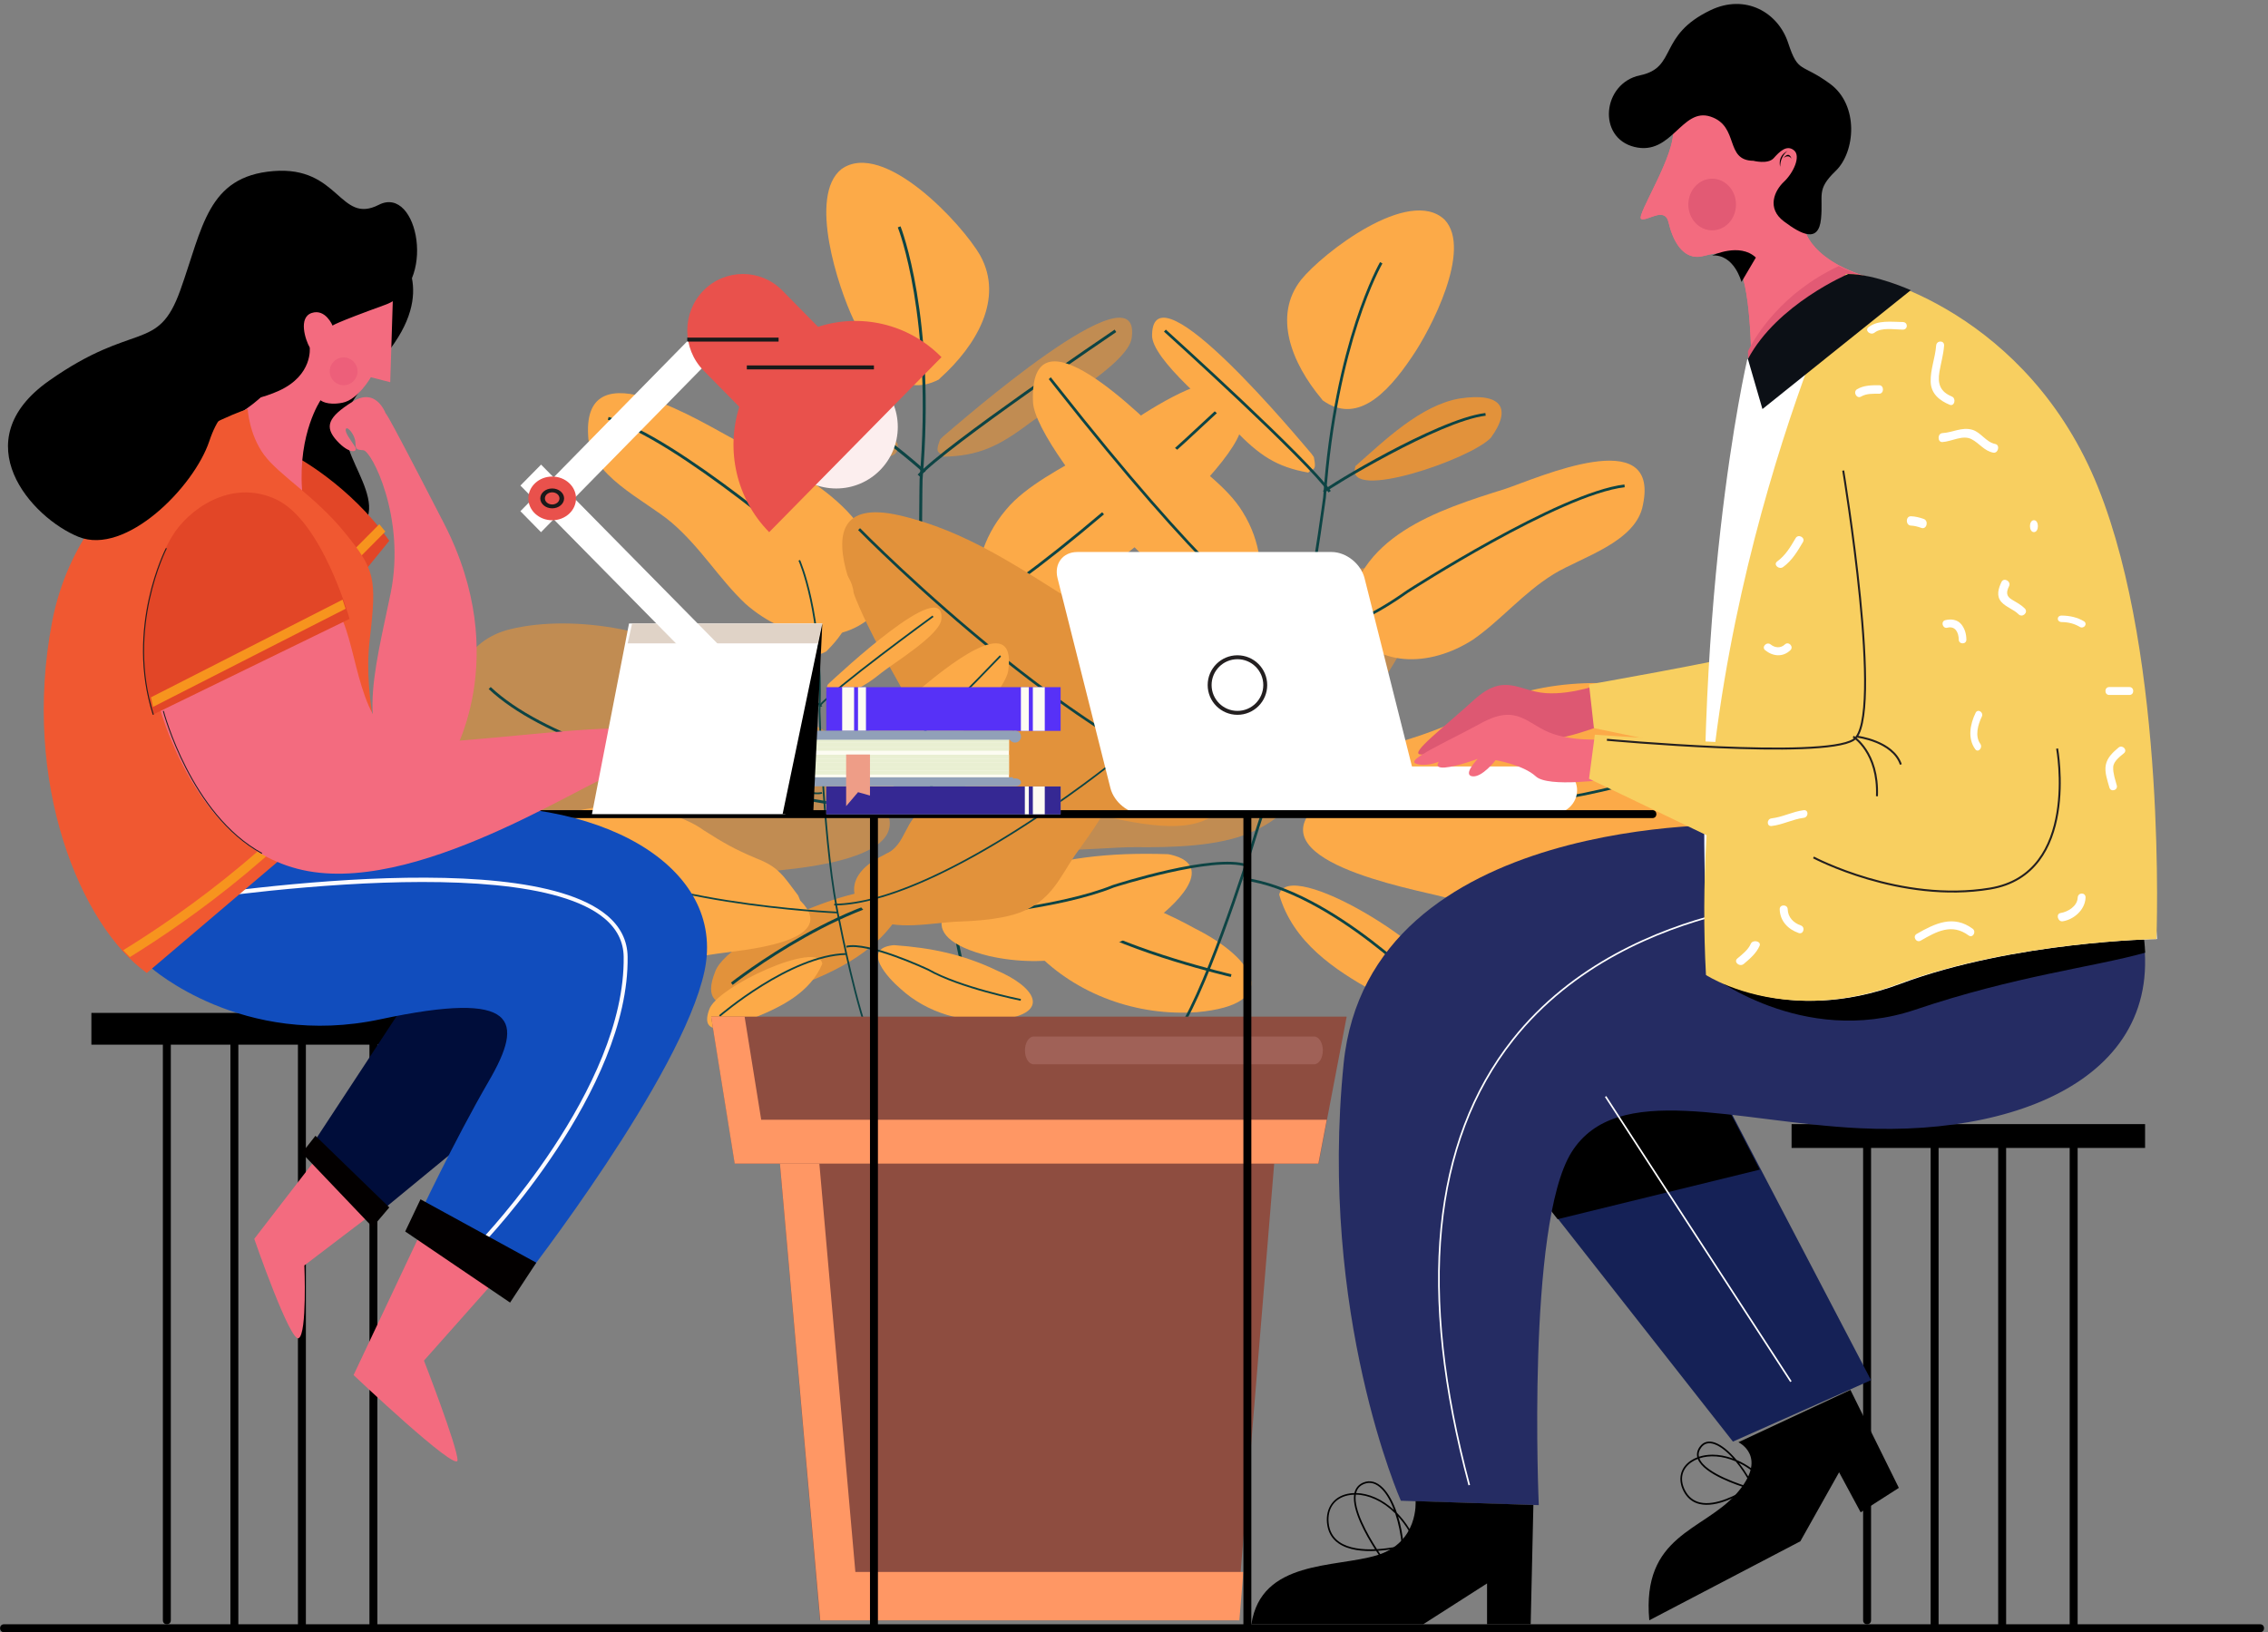 <svg width="571" height="411" xmlns="http://www.w3.org/2000/svg" xmlns:xlink="http://www.w3.org/1999/xlink" overflow="hidden"><rect width="100%" height="100%" fill="#808080" stroke="none"/><defs><clipPath id="clip0"><rect x="246" y="166" width="571" height="411"/></clipPath></defs><g clip-path="url(#clip0)" transform="translate(-246 -166)"><path d="M13.016 30.465 14.197 31.083C22.762 34.27 22.792 46.203 31.365 49.38 37.567 51.614 44.407 52.366 50.898 55.199 67.127 62.135 82.16 69.635 100.29 70.93 131.823 73.142 100.199 35.719 93.241 26.606 86.601 17.515 82.918 9.062 71.704 4.337 63.744 0.871 51.822 0.612 42.883 0.702 32.746 0.772 15.837-2.295 7.359 4.074-2.943 11.602-3.504 23.24 13.016 30.465" fill="#C18C52" fill-rule="evenodd" transform="matrix(1 0 0 -1 489 380)"/><path d="M2.988 0.032C46.331 1.009 118.284 54.885 119.036 55.449L118.592 56.022C117.836 55.452 42.762-0.748 0.058 0.783L0.036 0.056C0.997 0.016 1.985 0.016 2.988 0.032" fill="#0D4444" fill-rule="evenodd" transform="matrix(1 0 0 -1 481 370)"/><path d="M14.422 63.581C30.91 67.576 54.784 63.053 67.263 53.193 75.32 47.59 79.699 44.798 88.445 40.658 97.905 36.525 99.423 32.943 105.39 24.389L106.147 22.242C123.142 3.804 79.207 2.797 70.579 1.884 51.161-0.003 27.474-4.158 11.233 12.844-0.581 25.601-7.802 58.022 14.422 63.581" fill="#C18C52" fill-rule="evenodd" transform="matrix(1 0 0 -1 360 388)"/><path d="M9.314 28.711C14.271 34.723 23.631 39.355 30.085 43.177 39.384 50.025 73.732 75.858 68.497 49.219 65.895 35.903 8.071-13.31 0.42 3.463L0.037 4.193C2.007 13.817 2.936 21.209 9.314 28.711" fill="#FCAA48" fill-rule="evenodd" transform="matrix(1 0 0 -1 490 323)"/><path d="M73.938 8.026C75.607 30.476 54.227 40.846 37.281 49.143 29.159 53.294-1.177 72.853 0.067 50.464 0.297 40.352 14.284 34.161 20.975 28.529 28.412 22.192 32.962 14.338 39.673 7.989 50.081-1.182 64.719-3.746 73.945 7.31" fill="#FCAA48" fill-rule="evenodd" transform="matrix(1 0 0 -1 394 326)"/><path d="M0.681 4.35 1.402 5.081C4.97 8.064 51.43 48.934 48.938 30.047 48.359 23.515 28.209 12.2 23.192 8.458 15.298 2.501 10.256 0.209 1.519 0.012 0.748 1.446-0.865 0.329 0.681 4.35" fill="#C18C52" fill-rule="evenodd" transform="matrix(1 0 0 -1 482 281)"/><path d="M11.886 25.744C22.099 22.273 30.287 11.319 37 3.309L37 2.931C38.111-6.689 6.447 10.027 1.958 16.605-2.583 25.413 0.955 29.207 11.886 25.744" fill="#C18C52" fill-rule="evenodd" transform="matrix(1 0 0 -1 435 281)"/><path d="M3.853 54.432C14.451 61.963 34.31 40.558 38.796 32.649 44.769 21.851 37.865 10.039 28.713 1.812L28.36 1.446C18.775-3.51 12.123 5.078 6.851 16.613 3.083 24.546-4.612 47.687 3.853 54.432" fill="#FCAA48" fill-rule="evenodd" transform="matrix(1 0 0 -1 454 263)"/><path d="M6.257 34.023 6.977 34.035C22.096 32.199 35.095 28.865 48.905 21.204 64.141 13.563 70.854 2.107 49.369 0.166 34.319-0.896 19.122 4.552 8.831 15.214 3.697 20.169-6.632 32.99 6.257 34.023" fill="#FCAA48" fill-rule="evenodd" transform="matrix(1 0 0 -1 498 421)"/><path d="M1.054 8.35C4.44 18.14 48.071 36.334 49.026 25.91 43.512 13.828 31.364 8.312 20.621 4.323 13.477 1.169-4.429-5.222 1.054 8.35" fill="#E2923B" fill-rule="evenodd" transform="matrix(1 0 0 -1 425 419)"/><path d="M0.248 0.015C9.555 2.989 29.871 15.187 73.843 56.429 75.078 57.579 75.897 58.338 76.034 58.451L75.598 59.015C75.43 58.888 74.787 58.288 73.355 56.935 29.477 15.794 9.263 3.648 0.034 0.7Z" fill="#0D4444" fill-rule="evenodd" transform="matrix(1 0 0 -1 479 326)"/><path d="M77.549 0.02C78.458 0.031 78.954 0.178 79.031 0.21L78.79 0.892C78.707 0.873 70.769-1.501 54.065 14.403 53.684 14.73 17.344 46.35 0.226 51.016L0.031 50.31C16.987 45.693 53.205 14.184 53.575 13.86 66.73 1.342 74.515-0.071 77.549 0.02" fill="#0D4444" fill-rule="evenodd" transform="matrix(1 0 0 -1 399 322)"/><path d="M0.576 0.012C7.229 7.401 49.611 36.111 50.034 36.402L49.627 37.013C47.883 35.836 6.753 7.96 0.034 0.508Z" fill="#0D4444" fill-rule="evenodd" transform="matrix(1 0 0 -1 477 286)"/><path d="M39.363 0.013 40.032 0.285C39.758 1.036 32.19 7.276 24.538 12.866 17.037 18.354 6.731 25.267 0.224 27.013L0.032 26.334C12.055 23.075 38.738 1.048 39.363 0.013" fill="#0D4444" fill-rule="evenodd" transform="matrix(1 0 0 -1 439 285)"/><path d="M21.345 0.012 22.035 0.268C15.841 16.904 10.57 53.115 10.505 53.476 5.084 83.733 6.247 141.741 6.269 142.323 9.708 183.231 0.812 205.792 0.721 206.012L0.035 205.751C0.126 205.524 8.957 183.103 5.525 142.354 5.506 141.752 4.346 83.684 9.785 53.364 9.837 53.019 15.12 16.73 21.345 0.012" fill="#0D4444" fill-rule="evenodd" transform="matrix(1 0 0 -1 472 429)"/><path d="M112.98 0.024 113.032 0.741C112.186 0.806 26.711 8.374 0.545 33.025L0.032 32.524C26.385 7.683 112.12 0.102 112.98 0.024" fill="#0D4444" fill-rule="evenodd" transform="matrix(1 0 0 -1 369 372)"/><path d="M71.875 0.031 72.042 0.708C71.784 0.763 46.967 6.588 34.028 14.291 32.995 14.796 9.376 26.499 0.042 24.877L0.172 24.188C9.276 25.762 33.43 13.797 33.677 13.671 46.689 5.922 71.625 0.084 71.875 0.031" fill="#0D4444" fill-rule="evenodd" transform="matrix(1 0 0 -1 484 412)"/><path d="M0.458 0.032C0.76 0.278 30.823 23.828 54.021 23.294L54.027 24.022C30.598 24.595 0.329 0.858 0.027 0.617Z" fill="#0D4444" fill-rule="evenodd" transform="matrix(1 0 0 -1 430 414)"/><path d="M90.782 27.596 89.746 28.344C82.121 32.578 83.834 43.802 76.203 48.03 70.673 51.026 64.332 52.721 58.611 56.322 44.308 65.191 31.219 74.414 14.298 78.281-15.131 84.913 9.284 45.153 14.515 35.594 19.471 26.07 21.732 17.595 31.619 11.529 38.632 7.113 49.835 5.136 58.287 3.944 67.856 2.54 83.362-2.8 92.291 1.957 103.104 7.542 105.312 18.393 90.782 27.596" fill="#E2923B" fill-rule="evenodd" transform="matrix(1 0 0 -1 458 374)"/><path d="M100.221 0.424C59.966 7.531 0.643 67.924 0.043 68.544L0.527 69.02C1.148 68.389 63.036 5.38 103.043 0.701L102.968 0.02C102.059 0.121 101.141 0.268 100.221 0.424" fill="#0D4444" fill-rule="evenodd" transform="matrix(1 0 0 -1 462 368)"/><path d="M97.15 55.928C82.212 62.064 59.083 61.276 45.914 53.847 37.534 49.751 33.003 47.762 24.171 45.135 14.675 42.638 12.724 39.492 5.889 32.323L4.853 30.417C-13.796 15.588 27.422 8.28 35.4 6.171 53.409 1.582 75.1-5.762 92.834 7.859 105.799 18.121 117.264 47.48 97.15 55.928" fill="#FCAA48" fill-rule="evenodd" transform="matrix(1 0 0 -1 574 398)"/><path d="M52.826 27.163C49.016 33.447 40.872 39.099 35.355 43.589 27.575 51.276-1.038 80.203 0.075 54.741 0.626 42.002 47.991-11.995 57.587 2.453L58.044 3.077C57.568 12.283 57.746 19.269 52.826 27.163" fill="#FCAA48" fill-rule="evenodd" transform="matrix(1 0 0 -1 506 322)"/><path d="M0.17 9.877C1.839 31.005 23.109 37.617 39.997 42.921 48.105 45.641 78.992 59.539 74.629 38.892 72.968 29.507 59.131 25.731 52.126 21.439 44.334 16.602 38.993 9.941 31.877 4.973 20.918-2.083 7.007-2.387 0.049 9.208" fill="#FCAA48" fill-rule="evenodd" transform="matrix(1 0 0 -1 585 332)"/><path d="M40.775 3.932 40.219 4.719C37.356 8.009 0.45 52.74 0.052 34.771-0.349 28.603 16.581 15.179 20.664 10.978 27.062 4.297 31.39 1.439 39.394 0.012 40.297 1.238 41.62-0.04 40.775 3.932" fill="#FCAA48" fill-rule="evenodd" transform="matrix(1 0 0 -1 536 285)"/><path d="M26.465 20.666C16.593 18.948 7.512 10.041 0.239 3.643L0.176 3.295C-2.174-5.416 29.316 5.387 34.351 10.796 39.751 18.252 37.015 22.272 26.465 20.666" fill="#E2923B" fill-rule="evenodd" transform="matrix(1 0 0 -1 587 287)"/><path d="M39.712 47.682C30.77 56.171 8.96 39.247 3.588 32.582-3.61 23.46 1.233 11.534 8.697 2.605L8.981 2.214C17.321-3.747 24.82 3.24 31.466 13.139 36.162 19.937 46.73 40.215 39.712 47.682" fill="#FCAA48" fill-rule="evenodd" transform="matrix(1 0 0 -1 570 269)"/><path d="M57.76 26.813 57.083 26.939C42.482 27.417 29.691 26.185 15.485 20.998-0.069 16.055-8.087 6.264 12.008 1.301 26.125-1.899 41.314 1.005 52.611 9.517 58.193 13.43 69.833 23.963 57.76 26.813" fill="#FCAA48" fill-rule="evenodd" transform="matrix(1 0 0 -1 483 408)"/><path d="M42.618 7.303C40.803 16.927 2.398 40.359 0.051 30.776 3.54 18.703 14.165 11.764 23.684 6.454 29.955 2.456 45.867-6.166 42.618 7.303" fill="#FCAA48" fill-rule="evenodd" transform="matrix(1 0 0 -1 568 422)"/><path d="M63.732 0.015C55.302 4.205 37.71 18.73 1.823 64.292 0.833 65.572 0.161 66.415 0.046 66.541L0.546 67.015C0.677 66.869 1.201 66.203 2.38 64.712 38.175 19.251 55.664 4.777 64.046 0.634Z" fill="#0D4444" fill-rule="evenodd" transform="matrix(1 0 0 -1 510 328)"/><path d="M1.379 0.172C0.542 0.324 0.117 0.538 0.048 0.567L0.364 1.182C0.443 1.14 7.425-2.23 25.102 10.322 25.486 10.578 63.517 35.096 79.973 37.018L80.048 36.329C63.749 34.434 25.864 9.986 25.478 9.754 11.547-0.136 4.172-0.337 1.379 0.172" fill="#0D4444" fill-rule="evenodd" transform="matrix(1 0 0 -1 575 325)"/><path d="M41.471 0.012C36.254 7.764 0.411 40.189 0.047 40.508L0.517 41.012C1.997 39.679 36.79 8.208 42.047 0.395Z" fill="#0D4444" fill-rule="evenodd" transform="matrix(1 0 0 -1 539 290)"/><path d="M0.624 0.015 0.048 0.355C0.404 1.023 8.355 5.853 16.291 10.076 24.065 14.197 34.663 19.273 40.962 20.015L41.048 19.339C29.393 17.962 1.361 0.901 0.624 0.015" fill="#0D4444" fill-rule="evenodd" transform="matrix(1 0 0 -1 579 290)"/><path d="M0.644 0.013 0.043 0.337C8.161 15.128 18.255 48.472 18.365 48.804 27.751 76.523 35.058 131.293 35.13 131.844 37.868 170.84 49.335 190.823 49.448 191.013L50.043 190.672C49.923 190.463 38.539 170.617 35.814 131.767 35.735 131.199 28.418 76.361 19.023 48.588 18.926 48.276 8.802 14.856 0.644 0.013" fill="#0D4444" fill-rule="evenodd" transform="matrix(1 0 0 -1 544 423)"/><path d="M0.047 0.615 0.086 1.295C0.897 1.252 81.639-3.716 109.651 16.027L110.047 15.465C81.839-4.417 0.856 0.57 0.047 0.615" fill="#0D4444" fill-rule="evenodd" transform="matrix(1 0 0 -1 564 371)"/><path d="M0.084 0.031 0.036 0.704C0.274 0.718 24.721 2.7 38.169 8.179 39.225 8.521 63.402 16.27 72.036 13.39L71.809 12.756C63.394 15.564 38.663 7.621 38.414 7.548 24.895 2.033 0.329 0.04 0.084 0.031" fill="#0D4444" fill-rule="evenodd" transform="matrix(1 0 0 -1 488 397)"/><path d="M47.562 0.032C47.304 0.295 22.124 26.455 0.05 29.352L0.141 30.032C22.442 27.126 47.8 0.777 48.05 0.503Z" fill="#0D4444" fill-rule="evenodd" transform="matrix(1 0 0 -1 559 417)"/><path d="M7.413 17.671 8.094 18.066C13.139 20.171 12.835 27.201 17.874 29.306 21.526 30.784 25.605 31.421 29.408 33.259 38.948 37.796 47.74 42.617 58.564 43.885 77.403 46.048 59.491 23.153 55.584 17.601 51.855 12.06 49.883 6.993 43.286 3.895 38.614 1.643 31.486 1.153 26.125 0.963 20.061 0.731 10.015-1.537 4.75 1.973-1.623 6.134-2.282 12.964 7.413 17.671" fill="#E2923B" fill-rule="evenodd" transform="matrix(1 0 0 -1 461 399)"/><path d="M1.808 0.097C27.846 1.849 69.601 35.352 70.031 35.707L69.75 36.027C69.312 35.673 25.749 0.721 0.031 0.455L0.04 0.027C0.626 0.037 1.218 0.065 1.808 0.097" fill="#0D4444" fill-rule="evenodd" transform="matrix(1 0 0 -1 456 394)"/><path d="M8.124 37.736C17.94 40.621 32.433 38.555 40.214 32.933 45.211 29.764 47.93 28.19 53.31 25.929 59.115 23.689 60.136 21.555 63.947 16.541L64.477 15.257C75.217 4.558 48.806 2.716 43.639 1.904 32.001 0.214 17.871-2.98 7.621 6.877 0.159 14.281-5.086 33.72 8.124 37.736" fill="#FCAA48" fill-rule="evenodd" transform="matrix(1 0 0 -1 383 408)"/><path d="M4.795 17.231C7.527 20.952 12.869 23.984 16.54 26.447 21.799 30.795 41.18 47.166 38.835 31.129 37.673 23.114 5.194-7.874 0.276 1.919L0.031 2.34C0.921 8.135 1.262 12.574 4.795 17.231" fill="#FCAA48" fill-rule="evenodd" transform="matrix(1 0 0 -1 461 366)"/><path d="M45 5.227C45.364 18.652 32.427 24.249 22.161 28.728 17.245 30.99-1.258 41.82 0.098 28.502 0.513 22.474 8.97 19.172 13.086 15.996 17.66 12.419 20.566 7.865 24.718 4.261 31.14-0.913 39.874-2.036 45.028 4.802" fill="#FCAA48" fill-rule="evenodd" transform="matrix(1 0 0 -1 402 369)"/><path d="M0.355 2.571 0.774 3.025C2.865 4.896 29.98 30.441 29.005 19.154 28.84 15.258 16.885 7.992 13.946 5.632 9.31 1.88 6.3 0.38 0.982 0.022 0.479 0.855-0.469 0.134 0.355 2.571" fill="#FCAA48" fill-rule="evenodd" transform="matrix(1 0 0 -1 454 341)"/><path d="M6.831 14.464C12.837 12.712 17.891 6.547 21.978 2.047L21.995 1.826C22.892-3.771 4.094 5.123 1.306 8.839-1.546 13.862 0.398 16.178 6.831 14.464" fill="#E2923B" fill-rule="evenodd" transform="matrix(1 0 0 -1 426 341)"/><path d="M2.03 31.929C8.137 36.714 20.564 24.52 23.447 19.922 27.311 13.664 23.509 6.427 18.282 1.267L18.086 1.029C12.5-2.183 8.3 2.743 4.843 9.469 2.377 14.096-2.833 27.673 2.03 31.929" fill="#FCAA48" fill-rule="evenodd" transform="matrix(1 0 0 -1 436 331)"/><path d="M3.698 19.005 4.136 19.035C13.392 18.366 21.398 16.77 30.03 12.631 39.534 8.559 43.939 1.988 30.904 0.251 21.765-0.794 12.353 1.994 5.796 7.989 2.522 10.775-4.131 18.044 3.698 19.005" fill="#FCAA48" fill-rule="evenodd" transform="matrix(1 0 0 -1 467 423)"/><path d="M0.534 4.77C2.311 10.577 28.173 22.41 29.026 16.357 26.022 9.157 18.832 5.605 12.452 2.977 8.23 0.937-2.411-3.287 0.534 4.77" fill="#FCAA48" fill-rule="evenodd" transform="matrix(1 0 0 -1 424 425)"/><path d="M0.19 0.024C5.684 2.092 17.53 10.083 42.771 36.391 43.475 37.142 43.942 37.62 44.03 37.697L43.742 38.024C43.652 37.947 43.289 37.563 42.463 36.702 17.28 10.442 5.496 2.479 0.03 0.423Z" fill="#0D4444" fill-rule="evenodd" transform="matrix(1 0 0 -1 454 369)"/><path d="M47.166 0.037C47.694 0.075 47.978 0.177 48.028 0.195L47.87 0.593C47.831 0.566 43.203-1.035 32.911 7.887 32.683 8.071 10.359 25.744 0.131 28.024L0.028 27.616C10.171 25.354 32.404 7.735 32.633 7.562 40.746 0.53 45.382-0.083 47.166 0.037" fill="#0D4444" fill-rule="evenodd" transform="matrix(1 0 0 -1 405 366)"/><path d="M0.369 0.022C4.162 4.531 28.784 22.496 29.03 22.668L28.771 23.022C27.758 22.276 3.852 4.848 0.03 0.288Z" fill="#0D4444" fill-rule="evenodd" transform="matrix(1 0 0 -1 452 344)"/><path d="M24.634 0.023 25.029 0.193C24.844 0.63 20.077 4.143 15.276 7.279 10.57 10.321 4.122 14.153 0.132 15.023L0.029 14.621C7.414 13 24.229 0.609 24.634 0.023" fill="#0D4444" fill-rule="evenodd" transform="matrix(1 0 0 -1 428 344)"/><path d="M18.621 0.022 19.031 0.196C14.841 10.002 10.656 31.572 10.617 31.793 6.507 49.801 5.566 84.616 5.546 84.962 6.454 109.595 0.487 122.882 0.428 123.022L0.031 122.842C0.081 122.712 6.003 109.495 5.11 84.972 5.122 84.6 6.065 49.743 10.189 31.706 10.221 31.503 14.425 9.876 18.621 0.022" fill="#0D4444" fill-rule="evenodd" transform="matrix(1 0 0 -1 447 430)"/><path d="M68.022 0.03 68.029 0.452C67.522 0.473 16.551 2.735 0.312 17.03L0.029 16.706C16.38 2.304 67.508 0.044 68.022 0.03" fill="#0D4444" fill-rule="evenodd" transform="matrix(1 0 0 -1 389 396)"/><path d="M43.956 0.035 44.035 0.483C43.89 0.511 28.793 3.518 20.783 8.071 20.15 8.375 5.608 15.171 0.035 13.87L0.135 13.419C5.569 14.701 20.436 7.74 20.592 7.668 28.643 3.08 43.806 0.065 43.956 0.035" fill="#0D4444" fill-rule="evenodd" transform="matrix(1 0 0 -1 459 418)"/><path d="M0.306 0.035C0.482 0.191 17.999 15.24 32.026 15.589L32.018 16.035C17.845 15.699 0.203 0.535 0.026 0.381Z" fill="#0D4444" fill-rule="evenodd" transform="matrix(1 0 0 -1 427 422)"/><path d="M0.03 130.055 11.443 0.055 116.35 0.055 127.03 130.055Z" fill="#8E4D40" fill-rule="evenodd" transform="matrix(1 0 0 -1 441 574)"/><path d="M20.35 12.222 9.959 130.043 0.032 130.043 11.51 0.043 117.026 0.043 118.032 12.222Z" fill="#FF9764" fill-rule="evenodd" transform="matrix(1 0 0 -1 441 574)"/><path d="M152.974 0.036 5.987 0.036 0.044 37.036 160.044 37.036Z" fill="#8E4D40" fill-rule="evenodd" transform="matrix(1 0 0 -1 425 459)"/><path d="M12.644 11.082 8.463 37.038 0.03 37.038 5.971 0.037 152.919 0.037 155.03 11.082Z" fill="#FF9764" fill-rule="evenodd" transform="matrix(1 0 0 -1 425 459)"/><path d="M75.046 3.535C75.046 1.602 74.061 0.035 72.837 0.035L2.251 0.035C1.027 0.035 0.046 1.602 0.046 3.535 0.046 5.461 1.027 7.035 2.251 7.035L72.837 7.035C74.061 7.035 75.046 5.461 75.046 3.535" fill="#A06157" fill-rule="evenodd" transform="matrix(1 0 0 -1 504 434)"/><path d="M1.011 0.056 569.011 0.056C570.343 0.056 570.343 2.056 569.011 2.056L1.011 2.056C-0.323 2.056-0.323 0.056 1.011 0.056" fill-rule="evenodd" transform="matrix(1 0 0 -1 246 577)"/><path d="M90.843 6.622C91.761 2.977 89.527 0.021 85.856 0.021L21.863 0.021C18.192 0.021 14.47 2.977 13.553 6.622L0.254 59.421C-0.661 63.065 1.57 66.021 5.241 66.021L69.236 66.021C72.906 66.021 76.628 63.065 77.545 59.421Z" fill="#FFFFFF" fill-rule="evenodd" transform="matrix(1 0 0 -1 512 371)"/><path d="M91.055 6.025C91.055 2.712 88.201 0.026 84.684 0.026L6.426 0.026C2.907 0.026 0.054 2.712 0.054 6.025 0.054 9.342 2.907 12.026 6.426 12.026L84.684 12.026C88.201 12.026 91.055 9.342 91.055 6.025" fill="#FFFFFF" fill-rule="evenodd" transform="matrix(1 0 0 -1 552 371)"/><path d="M14.043 7.025C14.043 3.158 10.909 0.024 7.042 0.024 3.177 0.024 0.043 3.158 0.043 7.025 0.043 10.889 3.177 14.024 7.042 14.024 10.909 14.024 14.043 10.889 14.043 7.025" fill="#FFFFFF" fill-rule="evenodd" transform="matrix(1 0 0 -1 550 345)"/><path d="M14.043 7.025C14.043 3.158 10.909 0.024 7.042 0.024 3.177 0.024 0.043 3.158 0.043 7.025 0.043 10.889 3.177 14.024 7.042 14.024 10.909 14.024 14.043 10.889 14.043 7.025Z" stroke="#231F20" stroke-width="0.989" stroke-miterlimit="8" fill="none" fill-rule="evenodd" transform="matrix(1 0 0 -1 550.5 345.5)"/><path d="M1.021 0.028 288.025 0.028C289.356 0.028 289.356 2.028 288.025 2.028L1.021 2.028C-0.309 2.028-0.309 0.028 1.021 0.028" fill-rule="evenodd" transform="matrix(1 0 0 -1 374 372)"/><path d="M0.043 204.053 0.043 1.056C0.043-0.28 2.043-0.28 2.043 1.056L2.043 204.053C2.043 205.388 0.043 205.388 0.043 204.053" fill-rule="evenodd" transform="matrix(1 0 0 -1 559 576)"/><path d="M0.03 204.053 0.03 1.056C0.03-0.28 2.03-0.28 2.03 1.056L2.03 204.053C2.03 205.388 0.03 205.388 0.03 204.053" fill-rule="evenodd" transform="matrix(1 0 0 -1 465 576)"/><path d="M786.054 455.02 697.054 455.02 697.054 449.02 786.054 449.02Z" fill-rule="evenodd"/><path d="M0.071 122.053 0.071 1.058C0.071-0.279 2.071-0.279 2.071 1.058L2.071 122.053C2.071 123.39 0.071 123.39 0.071 122.053" fill-rule="evenodd" transform="matrix(1 0 0 -1 767 576)"/><path d="M0.069 122.053 0.069 1.058C0.069-0.279 2.069-0.279 2.069 1.058L2.069 122.053C2.069 123.39 0.069 123.39 0.069 122.053" fill-rule="evenodd" transform="matrix(1 0 0 -1 749 576)"/><path d="M0.066 122.053 0.066 1.058C0.066-0.279 2.066-0.279 2.066 1.058L2.066 122.053C2.066 123.39 0.066 123.39 0.066 122.053" fill-rule="evenodd" transform="matrix(1 0 0 -1 732 576)"/><path d="M0.064 123.053 0.064 1.053C0.064-0.277 2.064-0.277 2.064 1.053L2.064 123.053C2.064 124.389 0.064 124.389 0.064 123.053" fill-rule="evenodd" transform="matrix(1 0 0 -1 715 575)"/><path d="M358.009 429.019 269.009 429.019 269.009 421.019 358.009 421.019Z" fill-rule="evenodd"/><path d="M0.013 148.052 0.013 1.058C0.013-0.279 2.013-0.279 2.013 1.058L2.013 148.052C2.013 149.389 0.013 149.389 0.013 148.052" fill-rule="evenodd" transform="matrix(1 0 0 -1 339 576)"/><path d="M0.01 148.052 0.01 1.058C0.01-0.279 2.01-0.279 2.01 1.058L2.01 148.052C2.01 149.389 0.01 149.389 0.01 148.052" fill-rule="evenodd" transform="matrix(1 0 0 -1 321 576)"/><path d="M0.008 148.052 0.008 1.058C0.008-0.279 2.008-0.279 2.008 1.058L2.008 148.052C2.008 149.389 0.008 149.389 0.008 148.052" fill-rule="evenodd" transform="matrix(1 0 0 -1 304 576)"/><path d="M0.006 149.055 0.006 1.051C0.006-0.277 2.006-0.277 2.006 1.051L2.006 149.055C2.006 150.388 0.006 150.388 0.006 149.055" fill-rule="evenodd" transform="matrix(1 0 0 -1 287 575)"/><path d="M62.315 76.018C62.315 76.018 72.886 67.103 62.315 51.657 51.745 36.211 48.563 35.796 50.411 26.571 52.259 17.344 67.549 2.417 37.481 0.135 7.412-2.145-1.105 29.575 0.127 31.546 1.358 33.517 18.117 46.474 20 48.236 21.882 49.998 54.414 76.018 54.414 76.018Z" fill-rule="evenodd" transform="matrix(1 0 0 -1 283 304)"/><path d="M17.5 41.021C17.5 41.021 31.052 33.895 41.011 19.849L24.891 0.021 3.947 14.892C3.947 14.892-1.905 18.92 0.661 23.981 3.228 29.041 17.5 41.021 17.5 41.021" fill="#E24627" fill-rule="evenodd" transform="matrix(1 0 0 -1 303 322)"/><path d="M1.999 0.019 21.012 19.163C20.511 19.797 20.006 20.418 19.496 21.019L0.012 1.401Z" fill="#F7941E" fill-rule="evenodd" transform="matrix(1 0 0 -1 322 319)"/><path d="M0.009 25.615C0.009 25.615 10.94 31.065 13.932 39.801 16.924 48.533 13.932 46.227 13.932 46.227L18.665 55.452 26.949 59.014 41.009 59.014 40.244 34.77 35.371 36.027C35.371 36.027 32.168 30.368 28.201 29.598 24.233 28.828 22.703 30.226 22.703 30.226 22.703 30.226 17.064 21.983 18.04 7.796 19.012-6.388 3.35 2.907 3.073 4.164 2.796 5.422 0.637 12.062 0.499 13.666 0.358 15.273 0.009 25.615 0.009 25.615" fill="#F36B7F" fill-rule="evenodd" transform="matrix(1 0 0 -1 304 297)"/><path d="M17.599 59.052 0.015 21.794C0.015 21.794 26.184-2.995 26.184 0.365 26.184 3.727 17.738 25.437 17.738 25.437L36.015 46.026Z" fill="#F36B7F" fill-rule="evenodd" transform="matrix(1 0 0 -1 335 534)"/><path d="M16.178 46.047 0.012 25.091C0.012 25.091 9.087-1.161 11.214 0.09 13.342 1.344 12.632 18.402 12.632 18.402L29.012 30.866Z" fill="#F36B7F" fill-rule="evenodd" transform="matrix(1 0 0 -1 310 503)"/><path d="M25.174 55.233 0.015 16.916 16.696 0.041 47.137 25.079 67.015 44.583C67.015 44.583 59.786 57.862 58.118 58.275 56.45 58.69 26.843 61.042 26.843 61.042Z" fill="#000D3A" fill-rule="evenodd" transform="matrix(1 0 0 -1 324 472)"/><path d="M0.008 78.378C0.008 78.378 22.998 57.94 57.792 65.38 92.586 72.82 93.936 65.072 85.108 49.881 76.279 34.691 67.07 15.058 67.07 15.058L93.936 0.039C93.936 0.039 133.68 51.016 139.358 77.47 145.036 103.923 112.769 122.385 71.224 118.53 29.68 114.67 16.061 112.744 16.061 112.744L7.108 95.932Z" fill="#114DBD" fill-rule="evenodd" transform="matrix(1 0 0 -1 284 488)"/><path d="M84.745 0.033 84.03 0.726C84.395 1.105 120.478 38.896 120.017 72.115 119.966 75.89 118.33 79.145 115.157 81.789 92.763 100.442 1.108 84.817 0.185 84.657L0.016 85.641C3.803 86.297 93.049 101.503 115.791 82.556 119.199 79.717 120.956 76.209 121.012 72.129 121.478 38.497 85.112 0.414 84.745 0.033" fill="#FBFAFF" fill-rule="evenodd" transform="matrix(1 0 0 -1 283 479)"/><path d="M51.365 142.032C51.365 142.032 9.824 128.874 2.103 88.361-5.616 47.849 9.276 12.02 25.96 0.032L86.008 51.086C86.008 51.086 80.216 68.242 82.078 83.951 83.94 99.66 83.319 101.624 75.873 110.821 68.427 120.02 59.327 125.29 55.501 130.458 51.675 135.625 51.365 142.032 51.365 142.032" fill="#F05831" fill-rule="evenodd" transform="matrix(1 0 0 -1 257 411)"/><path d="M3.865 26.047 33.015 10.09 26.419 0.047 0.015 17.948Z" fill="#030000" fill-rule="evenodd" transform="matrix(1 0 0 -1 348 494)"/><path d="M0.011 18.707 3.421 23.043 22.011 5.007 17.798 0.043Z" fill="#030000" fill-rule="evenodd" transform="matrix(1 0 0 -1 322 475)"/><path d="M30.425 3.766C30.425 3.766 46.298 29.16 28.776 63.225 11.253 97.29 14.346 90.272 14.346 90.272 14.346 90.272 12.078 97.806 5.79 93.885-0.497 89.961-1.373 87.536 1.822 84.026 5.017 80.516 7.337 81.084 6.358 82.58 5.378 84.077 3.677 86.244 4.089 87.019 4.502 87.793 6.352 85.442 6.461 83.769 6.568 82.096 6.409 81.755 8.47 81.651 10.531 81.549 19.19 64.672 15.376 45.779 11.562 26.89 4.966 5.213 21.251 1.288 37.537-2.634 30.425 3.766 30.425 3.766" fill="#F36B7F" fill-rule="evenodd" transform="matrix(1 0 0 -1 329 361)"/><path d="M81.73 54.016C81.73 54.016 79.956 58.344 76.493 57.207 73.03 56.072 74.895 50.378 75.977 48.514 75.977 48.514 76.851 41.578 68.278 37.643 59.704 33.71 54.578 36.505 50.686 24.91 46.793 13.316 29.646-3.973 17.768 0.84 5.889 5.654-11.258 24.91 10.33 40.128 31.92 55.347 37.703 47.065 43.384 62.904 49.065 78.744 50.201 91.581 66.832 92.927 83.462 94.272 83.462 79.366 93.377 84.437 103.295 89.51 108.149 64.043 95.032 59.28 81.913 54.519 81.73 54.016 81.73 54.016" fill-rule="evenodd" transform="matrix(1 0 0 -1 248 302)"/><path d="M64.012 55.83C63.796 56.837 63.58 57.905 63.376 59.032 43.921 30.954 14.626 10.737 0.012 1.76 0.568 1.157 1.129 0.585 1.695 0.032 16.293 9.049 44.536 28.668 64.012 55.83" fill="#F7941E" fill-rule="evenodd" transform="matrix(1 0 0 -1 277 407)"/><path d="M0.008 46.145C0.008 46.145 8.549 6.072 38.59 0.669 68.629-4.735 111.895 25.743 119.199 26.575 126.501 27.406 131.013 20.411 129.602 23.77 129.602 23.77 133.324 21.243 134.289 22.282 135.252 23.32 133.323 25.017 133.323 25.017 133.323 25.017 139.318 19.823 139.973 22.142 140.626 24.463 131.981 35.41 120.578 36.447 109.174 37.486 78.826 32.844 65.391 33.053 51.957 33.261 51.52 53.573 47.346 63.627 43.172 73.681 24.673 66.615 24.673 66.615L16.508 62.875Z" fill="#F36B7F" fill-rule="evenodd" transform="matrix(1 0 0 -1 285 386)"/><path d="M7.322 44.951C7.322 44.951-5.056 25.52 2.391 0.023L52.007 24.184C52.007 24.184 45.119 48.857 33.512 54.273 21.903 59.688 11.132 51.394 7.322 44.951" fill="#E24627" fill-rule="evenodd" transform="matrix(1 0 0 -1 282 346)"/><path d="M0.526 0.022 49.006 24.728C48.797 25.393 48.547 26.162 48.255 27.022L0.006 2.435C0.162 1.638 0.335 0.834 0.526 0.022" fill="#F7941E" fill-rule="evenodd" transform="matrix(1 0 0 -1 284 344)"/><path d="M2.473 0.02C-4.557 21.85 5.66 41.821 5.764 42.02L6.006 41.914C5.903 41.715-4.269 21.827 2.731 0.089Z" fill="#231F20" fill-rule="evenodd" transform="matrix(1 0 0 -1 282 346)"/><path d="M24.895 0.026C6.92 9.852 0.075 35.702 0.009 35.962L0.244 36.026C0.311 35.767 7.129 10.021 25.009 0.247Z" fill="#231F20" fill-rule="evenodd" transform="matrix(1 0 0 -1 287 381)"/><path d="M7.012 3.513C7.012 1.58 5.446 0.013 3.512 0.013 1.579 0.013 0.012 1.58 0.012 3.513 0.012 5.445 1.579 7.013 3.512 7.013 5.446 7.013 7.012 5.445 7.012 3.513" fill="#ED5F7A" fill-rule="evenodd" transform="matrix(1 0 0 -1 329 263)"/><path d="M513.027 350.011 454.027 350.011 454.027 339.011 513.027 339.011Z" fill="#5731F7" fill-rule="evenodd"/><path d="M461.029 350.011 458.028 350.011 458.028 339.011 461.029 339.011Z" fill="#FDFCF2" fill-rule="evenodd"/><path d="M464.019 350.011 462.019 350.011 462.019 339.011 464.019 339.011Z" fill="#FDFCF2" fill-rule="evenodd"/><path d="M505.023 350.011 503.023 350.011 503.023 339.011 505.023 339.011Z" fill="#FDFCF2" fill-rule="evenodd"/><path d="M509.034 350.011 506.034 350.011 506.034 339.011 509.034 339.011Z" fill="#FDFCF2" fill-rule="evenodd"/><path d="M513.027 364.012 454.027 364.012 454.027 371.012 513.027 371.012Z" fill="#91A0B8" fill-rule="evenodd"/><path d="M513.027 364.012 454.027 364.012 454.027 371.012 513.027 371.012Z" fill="#352893" fill-rule="evenodd"/><path d="M509.034 364.012 506.034 364.012 506.034 371.012 509.034 371.012Z" fill="#FDFCF2" fill-rule="evenodd"/><path d="M505.018 364.012 504.018 364.012 504.018 371.012 505.018 371.012Z" fill="#FDFCF2" fill-rule="evenodd"/><path d="M500.026 363.012 441.026 363.012 441.026 352.012 500.026 352.012Z" fill="#FDFCF2" fill-rule="evenodd"/><path d="M500.026 353.018 443.026 353.018 443.026 352.018 500.026 352.018Z" fill="#E9EFD2" fill-rule="evenodd"/><path d="M500.026 354.019 443.026 354.019 443.026 353.019 500.026 353.019Z" fill="#E9EFD2" fill-rule="evenodd"/><path d="M500.026 355.019 443.026 355.019 443.026 354.019 500.026 354.019Z" fill="#E9EFD2" fill-rule="evenodd"/><path d="M500.026 357.019 443.026 357.019 443.026 356.019 500.026 356.019Z" fill="#E9EFD2" fill-rule="evenodd"/><path d="M500.026 358.019 443.026 358.019 443.026 357.019 500.026 357.019Z" fill="#E9EFD2" fill-rule="evenodd"/><path d="M500.026 359.019 443.026 359.019 443.026 358.019 500.026 358.019Z" fill="#E9EFD2" fill-rule="evenodd"/><path d="M500.026 360.02 443.026 360.02 443.026 359.02 500.026 359.02Z" fill="#E9EFD2" fill-rule="evenodd"/><path d="M500.026 361.02 443.026 361.02 443.026 360.02 500.026 360.02Z" fill="#E9EFD2" fill-rule="evenodd"/><path d="M500.026 363.02 443.026 363.02 443.026 362.02 500.026 362.02Z" fill="#E9EFD2" fill-rule="evenodd"/><path d="M61.035 2.298 3.911 2.298 3.911 11.758 61.035 11.758 61.035 14.028 0.035 14.028 0.035 0.028 61.035 0.028Z" fill="#91A0B8" fill-rule="evenodd" transform="matrix(1 0 0 -1 440 364)"/><path d="M3.048 1.534C3.048 0.706 2.375 0.037 1.548 0.037 0.719 0.037 0.048 0.706 0.048 1.534 0.048 2.37 0.719 3.037 1.548 3.037 2.375 3.037 3.048 2.37 3.048 1.534" fill="#91A0B8" fill-rule="evenodd" transform="matrix(1 0 0 -1 500 353)"/><path d="M3.048 1.022C3.048 0.469 2.375 0.026 1.548 0.026 0.719 0.026 0.048 0.469 0.048 1.022 0.048 1.577 0.719 2.026 1.548 2.026 2.375 2.026 3.048 1.577 3.048 1.022" fill="#91A0B8" fill-rule="evenodd" transform="matrix(1 0 0 -1 500 364)"/><path d="M0.028 13.03 0.028 0.03 3.026 3.552 6.028 2.705 6.028 13.03Z" fill="#EE9D87" fill-rule="evenodd" transform="matrix(1 0 0 -1 459 369)"/><path d="M48.688 0.023 0.028 0.023 9.367 48.023 58.028 48.023Z" fill="#FFFFFF" fill-rule="evenodd" transform="matrix(1 0 0 -1 395 371)"/><path d="M47.916 0.019 0.028 0.019 1.14 5.019 49.028 5.019Z" fill="#E0D3C7" fill-rule="evenodd" transform="matrix(1 0 0 -1 404 328)"/><path d="M10.031 48.028 7.735 0.028 0.031 0.028Z" fill-rule="evenodd" transform="matrix(1 0 0 -1 443 371)"/><path d="M49.456 98.906 93.06 15.512 58.288 0.049 0.06 74.181 45.317 103.049Z" fill="#152156" fill-rule="evenodd" transform="matrix(1 0 0 -1 624 529)"/><path d="M47.756 40.043 29.622 38.42 1.858 20.603C1.619 20.044 1.474 19.59 1.474 19.311 1.474 17.724 0.513 15.298 0.06 14.246L11.15 0.043 62.06 12.521Z" fill-rule="evenodd" transform="matrix(1 0 0 -1 627 473)"/><path d="M100.757 171.35C100.757 171.35 7.652 174.384 1.277 111.216-5.097 48.046 15.687 1.156 15.687 1.156L50.41 0.049C50.41 0.049 47.276 70.667 58.638 88.873 69.999 107.08 99.883 96.471 131.238 94.939 174.538 92.829 213.538 110.663 200.514 152.041 187.49 193.416 132.624 174.935 132.624 174.935Z" fill="#252C63" fill-rule="evenodd" transform="matrix(1 0 0 -1 583 545)"/><path d="M110.074 17.135C109.904 21.149 109.164 25.445 107.787 30.035 96.309 29.539 74.234 28.621 71.944 28.823 68.834 29.094 39.395 23.973 39.473 23.598 39.551 23.221 0.074 11.89 0.074 11.89 0.074 11.89 23.644-6.846 52.193 2.789 77.416 11.303 96.75 13.439 110.074 17.135" fill-rule="evenodd" transform="matrix(1 0 0 -1 676 423)"/><path d="M46.721 0.04 0.062 71.813 0.403 72.04 47.062 0.267Z" fill="#FFFFFF" fill-rule="evenodd" transform="matrix(1 0 0 -1 650 514)"/><path d="M41.391 31.058C41.391 31.058 42.214 20.614 31.638 17.422 21.064 14.229 2.522 16.309 0.05 0.058L43.315 0.058 59.384 10.337 59.384 0.058 70.371 0.058 71.05 30.101Z" fill-rule="evenodd" transform="matrix(1 0 0 -1 561 575)"/><path d="M22.663 44.886C22.663 44.886 30.463 41.244 22.104 31.857 13.744 22.47-1.721 21.542 0.231 0.056L38.264 19.949 48.019 37.322 53.451 27.233 63.063 33.395 50.875 58.056Z" fill-rule="evenodd" transform="matrix(1 0 0 -1 661 574)"/><path d="M7.419 25.097C10.464 25.041 13.896 23.639 16.961 20.824 16.125 23.039 15.078 24.888 13.904 26.09 12.459 27.562 10.951 27.992 9.421 27.378 8.389 26.962 7.747 26.259 7.452 25.223 7.441 25.181 7.431 25.139 7.419 25.097M7.337 24.691C6.755 20.925 10.312 14.64 12.673 10.964 15.714 11.14 18.295 11.718 18.923 11.865 18.681 14.71 18.097 17.524 17.267 19.969 14.114 23.111 10.5 24.659 7.337 24.691M6.92 24.689C6.358 24.67 5.812 24.603 5.287 24.486 1.975 23.752 0.181 21.198 0.494 17.657 0.679 15.551 1.582 13.913 3.182 12.789 5.535 11.134 9.055 10.811 12.189 10.939 9.803 14.659 6.374 20.815 6.92 24.689M12.941 10.55C13.916 9.056 14.631 8.085 14.655 8.054 15.524 7.206 17.086 5.804 18.719 4.594 19.068 6.762 19.128 9.112 18.955 11.452 18.221 11.274 15.81 10.741 12.941 10.55M19.106 4.313C21.082 2.901 23.087 1.849 24.029 2.455 24.775 2.935 25.209 4.742 23.043 10.631 21.739 14.178 19.967 17.037 17.979 19.227 19.383 14.67 19.939 9.083 19.106 4.313M17.867 0.055 17.491 0.22C18.007 1.402 18.386 2.721 18.641 4.126 16.576 5.635 14.722 7.414 14.344 7.784 14.236 7.932 13.464 8.978 12.459 10.524 9.201 10.357 5.474 10.675 2.943 12.455 1.242 13.65 0.278 15.39 0.083 17.623-0.241 21.331 1.718 24.115 5.197 24.884 5.776 25.012 6.376 25.083 6.996 25.097 7.015 25.177 7.036 25.256 7.055 25.334 7.384 26.482 8.128 27.297 9.268 27.757 10.95 28.433 12.653 27.953 14.196 26.377 15.577 24.968 16.774 22.756 17.683 20.128 19.954 17.831 21.977 14.722 23.429 10.771 25.268 5.769 25.538 2.939 24.251 2.112 23.121 1.38 21.007 2.448 19.02 3.85 18.757 2.499 18.375 1.221 17.867 0.055" fill-rule="evenodd" transform="matrix(1 0 0 -1 580 567)"/><path d="M8.144 17.755C9.782 17.755 11.559 17.438 13.383 16.756 11.771 18.555 10.096 19.876 8.609 20.396 7.211 20.887 6.109 20.611 5.334 19.582 4.747 18.801 4.543 18.03 4.721 17.232 5.757 17.573 6.912 17.755 8.144 17.755M4.842 16.832C6.327 12.908 16.299 9.913 17.38 9.6 17.627 9.762 17.818 9.892 17.945 9.981 16.822 12.208 15.438 14.321 13.979 16.069 10.598 17.51 7.351 17.666 4.842 16.832M17.79 9.36C18.02 9.197 18.249 9.036 18.474 8.879 18.364 9.117 18.251 9.356 18.136 9.596 18.044 9.534 17.928 9.454 17.79 9.36M4.443 16.688C3.877 16.468 3.353 16.2 2.879 15.877 0.436 14.229-0.19 11.595 1.202 8.829 2.031 7.183 3.289 6.147 4.944 5.743 8.99 4.763 14.5 7.789 16.908 9.299 14.764 9.943 5.908 12.806 4.443 16.688M19.115 8.43C22.483 6.12 25.315 4.586 25.622 4.935 25.672 4.988 25.975 5.587 21.761 10.298 19.532 12.787 17.143 14.554 14.798 15.695 16.454 13.586 17.986 11.046 19.115 8.43M21.029 0.054 20.605 0.069C20.688 2.532 19.973 5.369 18.802 8.13 18.282 8.492 17.806 8.829 17.413 9.113 15.13 7.636 9.284 4.265 4.842 5.335 3.062 5.768 1.71 6.879 0.823 8.641-0.649 11.569 0.047 14.475 2.64 16.227 3.149 16.568 3.712 16.86 4.32 17.093 4.098 18.023 4.324 18.945 4.996 19.837 5.882 21.013 7.178 21.346 8.751 20.796 10.447 20.199 12.38 18.592 14.202 16.431 16.846 15.293 19.563 13.385 22.078 10.578 26.12 6.06 26.297 5.045 25.939 4.651 25.299 3.945 21.989 5.961 19.418 7.708 20.477 5.071 21.106 2.4 21.029 0.054" fill-rule="evenodd" transform="matrix(1 0 0 -1 669 550)"/><path d="M7.705 0.034C-5.376 48.788-1.671 86.579 18.721 112.36 33.802 131.423 55.385 140.109 70.835 144.035 87.575 148.289 100.929 148.03 101.054 148.032L101.044 147.618C100.911 147.622 87.606 147.874 70.925 143.631 55.54 139.717 34.05 131.071 19.046 112.099-1.26 86.427-4.939 48.758 8.107 0.14Z" fill="#FFFFFF" fill-rule="evenodd" transform="matrix(1 0 0 -1 608 540)"/><path d="M27.99 4.379C27.99 4.379 28.349 22.375 26.322 31.928 24.299 41.479 20.973 40.831 15.762 39.526 10.556 38.224 8.025 43.867 7.085 47.994 6.144 52.117 1.73 48.21 0.212 48.862-1.306 49.511 9.253 65.433 8.168 71.728 7.085 78.025 11.496 77.952 11.714 78.098 11.931 78.243 24.445 82.005 24.733 82.005 25.023 82.005 29.433 77.662 29.579 77.374 29.724 77.084 32.69 71.657 32.906 71.657 33.123 71.657 40.79 71.583 41.009 71.512 41.226 71.44 43.178 67.821 43.178 67.531 43.178 67.242 41.587 52.697 41.587 52.697L41.153 46.98C41.153 46.98 41.948 37.5 61.623 33.085 81.296 28.671 49.615 13.33 49.615 13.33 49.615 13.33 42.455-0.42 42.239 0.015 42.02 0.447 27.99 4.379 27.99 4.379" fill="#F36B7F" fill-rule="evenodd" transform="matrix(1 0 0 -1 659 270)"/><path d="M46.75 18.027C46.75 18.027 38.984 14.993 32.126 15.492 25.268 15.994 21.819 20.803 14.049 13.742 6.281 6.681-2.033 0.382 0.53 0.06 3.091-0.266 6.032 1.913 6.032 1.913 6.032 1.913 5.017-0.032 7.838 0.893 10.661 1.821 15.248 4.952 15.248 4.952 15.248 4.952 12.47 0.226 14.931 0.452 17.391 0.678 19.662 5.739 19.662 5.739 19.662 5.739 26.652 6.301 30.33 4.307 34.009 2.309 48.056 8.078 48.056 8.078Z" fill="#DD5872" fill-rule="evenodd" transform="matrix(1 0 0 -1 603 356)"/><path d="M33.322 0.024 1.292 6.682 0.061 17.668C0.061 17.668 32.759 23.411 41.916 25.851 51.073 28.29 42.2 4.114 42.2 4.114L43.593 1.052Z" fill="#F8CF60" fill-rule="evenodd" transform="matrix(1 0 0 -1 646 356)"/><path d="M50.057 11.048C50.057 11.048 41.715 9.975 35.115 12.19 28.512 14.402 26.287 20.044 16.977 14.975 7.662 9.905-1.995 5.727 0.438 4.763 2.867 3.799 6.276 5.228 6.276 5.228 6.276 5.228 4.813 3.549 7.802 3.765 10.789 3.977 16.037 5.941 16.037 5.941 16.037 5.941 12.181 1.94 14.647 1.55 17.113 1.158 20.553 5.618 20.553 5.618 20.553 5.618 27.54 4.427 30.667 1.526 33.794-1.379 48.946 0.835 48.946 0.835Z" fill="#F36B7F" fill-rule="evenodd" transform="matrix(1 0 0 -1 602 363)"/><path d="M27.99 4.379C27.99 4.379 28.349 22.375 26.322 31.928 24.299 41.479 20.973 40.831 15.762 39.526 10.556 38.224 8.025 43.867 7.085 47.994 6.144 52.117 1.73 48.21 0.212 48.862-1.306 49.511 9.253 65.433 8.168 71.728 7.085 78.025 11.496 77.952 11.714 78.098 11.931 78.243 24.445 82.005 24.733 82.005 25.023 82.005 29.433 77.662 29.579 77.374 29.724 77.084 32.69 71.657 32.906 71.657 33.123 71.657 40.79 71.583 41.009 71.512 41.226 71.44 43.178 67.821 43.178 67.531 43.178 67.242 41.587 52.697 41.587 52.697L41.153 46.98C41.153 46.98 41.948 37.5 61.623 33.085 81.296 28.671 49.615 13.33 49.615 13.33 49.615 13.33 42.455-0.42 42.239 0.015 42.02 0.447 27.99 4.379 27.99 4.379" fill="#F36B7F" fill-rule="evenodd" transform="matrix(1 0 0 -1 659 270)"/><path d="M33.531 21.987C31.572 22.426 30.063 22.993 28.763 23.604 26.509 24.349 24.587 25.164 22.951 26.012 8.611 19.291 2.091 8.597 0.067 4.593 0.097 3.761 0.121 2.951 0.139 2.167L3.733 0.012C3.733 0.012 15.968 0.919 21.28 2.527 22.563 2.915 24.131 3.554 25.765 4.293 33.811 8.808 48.69 18.589 33.531 21.987" fill="#E25A74" fill-rule="evenodd" transform="matrix(1 0 0 -1 686 259)"/><path d="M10.891 161.479C10.891 161.479-3.886 98.289 1.086 6.53 1.086 6.53 20.698-6.457 49.425 4.284 78.155 15.025 114.064 15.577 114.064 15.577 114.064 15.577 104.674 166.504 36.165 183.03Z" fill="#FFFFFF" fill-rule="evenodd" transform="matrix(1 0 0 -1 675 418)"/><path d="M99.216 129.298C81.747 172.808 42.269 183.685 35.716 182.996 35.716 182.996-4.489 98.27 0.502 6.525 0.502 6.525 2.531 5.193 6.225 3.734 14.062 0.639 29.427-3.019 49.026 4.281 77.866 15.02 113.912 15.571 113.912 15.571 113.912 15.571 116.686 85.79 99.216 129.298" fill="#F8CF60" fill-rule="evenodd" transform="matrix(1 0 0 -1 675 418)"/><path d="M12.06 6.507C12.06 2.916 9.374 0.008 6.06 0.008 2.747 0.008 0.06 2.916 0.06 6.507 0.06 10.095 2.747 13.008 6.06 13.008 9.374 13.008 12.06 10.095 12.06 6.507" fill="#E25A74" fill-rule="evenodd" transform="matrix(1 0 0 -1 671 224)"/><path d="M0.062 6.673C0.062 6.673 6.996 9.999 11.062 6.157L7.438 0.009C7.438 0.009 5.645 7.036 0.062 6.673" fill-rule="evenodd" transform="matrix(1 0 0 -1 677 237)"/><path d="M30.018 1.539 0.061 15.935 1.524 27.027C1.524 27.027 35.161 24.643 44.785 24.794 54.409 24.944 39.769 3.378 39.769 3.378L40.396 0.027Z" fill="#F8CF60" fill-rule="evenodd" transform="matrix(1 0 0 -1 646 378)"/><path d="M61.406 36.03C61.406 36.03 67.21 4.568 44.555 0.787 21.897-2.994 0.072 8.621 0.072 8.621" stroke="#231F20" stroke-width="0.495" stroke-miterlimit="8" fill="none" fill-rule="evenodd" transform="matrix(1 0 0 -1 702.5 390.5)"/><path d="M0.071 15.029C0.071 15.029 6.496 11.128 6.049 0.029" stroke="#231F20" stroke-width="0.495" stroke-miterlimit="8" fill="none" fill-rule="evenodd" transform="matrix(1 0 0 -1 712.5 366.5)"/><path d="M0.065 7.025C0.065 7.025 9.07 5.938 11.066 0.025" stroke="#231F20" stroke-width="0.495" stroke-miterlimit="8" fill="none" fill-rule="evenodd" transform="matrix(1 0 0 -1 713.5 358.5)"/><path d="M59.556 70.025C59.556 70.025 69.972 7.231 62.158 2.243 54.344-2.747 0.064 2.243 0.064 2.243" stroke="#231F20" stroke-width="0.495" stroke-miterlimit="8" fill="none" fill-rule="evenodd" transform="matrix(1 0 0 -1 650.5 354.5)"/><path d="M1.03 2.702C3.331 2.835 6.131 4.568 8.327 3.444 10.365 2.403 11.479 0.501 13.813 0.037 15.073-0.213 15.61 1.958 14.344 2.21 11.958 2.685 10.727 5.201 8.486 5.817 5.879 6.533 3.618 5.107 1.03 4.955-0.251 4.881-0.258 2.628 1.03 2.702" fill="#FFFFFF" fill-rule="evenodd" transform="matrix(1 0 0 -1 734 280)"/><path d="M1.073 0.027C2.406 0.027 2.406 3.027 1.073 3.027-0.261 3.027-0.261 0.027 1.073 0.027" fill="#FFFFFF" fill-rule="evenodd" transform="matrix(1 0 0 -1 757 300)"/><path d="M0.904 8.482C0.128 6.857-0.478 4.943 0.886 3.429 2.071 2.114 3.948 1.595 5.202 0.342 6.182-0.632 7.741 0.833 6.769 1.804 5.832 2.736 4.67 3.357 3.524 4.032 2.006 4.926 2.113 5.972 2.815 7.44 3.39 8.646 1.483 9.697 0.904 8.482" fill="#FFFFFF" fill-rule="evenodd" transform="matrix(1 0 0 -1 749 321)"/><path d="M1.085 1.379C2.771 1.357 4.239 0.986 5.578 0.18 6.649-0.463 7.69 0.961 6.634 1.595 5.016 2.566 3.108 2.991 1.085 3.017-0.264 3.035-0.262 1.396 1.085 1.379" fill="#FFFFFF" fill-rule="evenodd" transform="matrix(1 0 0 -1 764 324)"/><path d="M1.392 9.54C-0.009 6.683-0.681 3.085 1.295 0.364 2.01-0.622 3.272 0.759 2.567 1.731 1.156 3.676 1.988 6.61 2.949 8.562 3.489 9.666 1.935 10.644 1.392 9.54" fill="#FFFFFF" fill-rule="evenodd" transform="matrix(1 0 0 -1 742 355)"/><path d="M1.025 0.035C3.833 0.355 6.319 1.744 9.1 2.091 10.374 2.247 10.39 4.176 9.1 4.018 6.308 3.668 3.818 2.281 1.025 1.962-0.252 1.818-0.267-0.111 1.025 0.035" fill="#FFFFFF" fill-rule="evenodd" transform="matrix(1 0 0 -1 691 374)"/><path d="M0.062 6.074C0.139 3.143 2.111 1.045 4.835 0.094 6.064-0.336 6.587 1.581 5.371 2.005 3.51 2.655 2.131 4.068 2.08 6.074 2.045 7.349 0.028 7.353 0.062 6.074" fill="#FFFFFF" fill-rule="evenodd" transform="matrix(1 0 0 -1 694 401)"/><path d="M1.561 0.173C5.581 2.489 9.384 4.602 13.628 1.482 14.664 0.721 15.659 2.424 14.638 3.174 9.801 6.732 5.215 4.549 0.55 1.867-0.563 1.229 0.444-0.467 1.561 0.173" fill="#FFFFFF" fill-rule="evenodd" transform="matrix(1 0 0 -1 728 403)"/><path d="M1.319 0.046C4.016 0.458 6.929 2.828 7.069 5.99 7.128 7.385 5.145 7.377 5.085 5.99 4.99 3.786 2.537 2.399 0.79 2.131-0.472 1.938 0.067-0.147 1.319 0.046" fill="#FFFFFF" fill-rule="evenodd" transform="matrix(1 0 0 -1 764 398)"/><path d="M2.928 1.266C2.529 2.745 1.968 4.288 2.026 5.841 2.085 7.338 3.747 8.53 4.741 9.368 5.708 10.185 4.332 11.593 3.373 10.783 1.985 9.612 0.531 8.308 0.163 6.404-0.2 4.543 0.591 2.493 1.065 0.735 1.399-0.508 3.264 0.02 2.928 1.266" fill="#FFFFFF" fill-rule="evenodd" transform="matrix(1 0 0 -1 776 365)"/><path d="M0.403 1.298C2.353-0.282 4.853-0.519 6.751 1.298 7.683 2.192 6.294 3.632 5.364 2.744 4.323 1.745 2.871 1.864 1.786 2.744 0.802 3.54-0.595 2.106 0.403 1.298" fill="#FFFFFF" fill-rule="evenodd" transform="matrix(1 0 0 -1 690 331)"/><path d="M1.937 0.247C4.209 1.903 5.551 4.217 6.922 6.529 7.587 7.647 5.753 8.648 5.087 7.529 3.797 5.354 2.575 3.207 0.435 1.649-0.642 0.862 0.872-0.531 1.937 0.247" fill="#FFFFFF" fill-rule="evenodd" transform="matrix(1 0 0 -1 693 309)"/><path d="M1.561 0.157C2.929 0.966 4.592 0.868 6.102 0.868 7.384 0.869 7.384 3.015 6.102 3.014 4.212 3.014 2.255 3.018 0.554 2.01-0.568 1.343 0.435-0.511 1.561 0.157" fill="#FFFFFF" fill-rule="evenodd" transform="matrix(1 0 0 -1 713 266)"/><path d="M1.958 0.264C3.714 1.633 6.882 1.027 9.017 1.007 10.422 0.993 10.42 2.914 9.017 2.925 6.128 2.955 2.779 3.46 0.422 1.621-0.631 0.798 0.914-0.554 1.958 0.264" fill="#FFFFFF" fill-rule="evenodd" transform="matrix(1 0 0 -1 716 250)"/><path d="M1.449 14.976C1.221 11.899-0.016 8.981 0.071 5.87 0.157 2.784 2.429 1.101 4.859 0.091 6.066-0.409 6.585 1.681 5.39 2.176 2.521 3.369 1.743 5.305 2.284 8.433 2.662 10.631 3.288 12.735 3.454 14.976 3.554 16.366 1.549 16.356 1.449 14.976" fill="#FFFFFF" fill-rule="evenodd" transform="matrix(1 0 0 -1 732 268)"/><path d="M1.124 0.668C2.019 0.64 2.888 0.379 3.736 0.084 5.077-0.384 5.644 1.887 4.315 2.352 3.28 2.711 2.215 2.986 1.124 3.02-0.282 3.063-0.277 0.711 1.124 0.668" fill="#FFFFFF" fill-rule="evenodd" transform="matrix(1 0 0 -1 726 299)"/><path d="M1.263 3.961C3.258 4.461 4.115 2.786 4.145 0.974 4.164-0.296 6.084-0.296 6.064 0.974 6.043 2.389 5.677 3.714 4.789 4.818 3.803 6.046 2.164 6.211 0.749 5.858-0.451 5.557 0.058 3.66 1.263 3.961" fill="#FFFFFF" fill-rule="evenodd" transform="matrix(1 0 0 -1 735 328)"/><path d="M1.039 0.024 6.106 0.024C7.395 0.024 7.395 2.024 6.106 2.024L1.039 2.024C-0.25 2.024-0.25 0.024 1.039 0.024" fill="#FFFFFF" fill-rule="evenodd" transform="matrix(1 0 0 -1 776 341)"/><path d="M3.782 5.372C3.145 3.894 1.7 2.769 0.406 1.681-0.638 0.801 0.983-0.565 2.028 0.317 3.63 1.666 5.207 3.036 5.995 4.86 6.499 6.033 4.283 6.534 3.782 5.372" fill="#FFFFFF" fill-rule="evenodd" transform="matrix(1 0 0 -1 683 409)"/><path d="M0.183 0.007C0.183 0.007-0.64 2.652 2.065 4.007 2.065 4.007 0.183 2.779 0.183 0.007" fill-rule="evenodd" transform="matrix(1 0 0 -1 694 208)"/><path d="M0.05 0.212C0.05 0.212 1.343 2.132 2.05 0.008 2.05 0.008 1.402 1.313 0.05 0.212" fill-rule="evenodd" transform="matrix(1 0 0 -1 695 206)"/><path d="M0.063 12.599 3.72 0.011 41.063 29.938C41.063 29.938 32.094 34.012 25.299 34.012 25.299 34.012 7.406 26.452 0.063 12.599" fill="#0C1016" fill-rule="evenodd" transform="matrix(1 0 0 -1 686 269)"/><path d="M36.445 18.517C36.445 18.517 40.113 17.564 41.551 19.181 42.99 20.796 44.812 22.644 46.648 21.165 48.482 19.685 46.494 15.45 44.124 13.229 41.758 11.008 39.717 6.568 44.124 3.262 48.534-0.043 52.846-2.264 53.462 3.882 54.077 10.027 52.179 11.165 57.157 15.966 62.139 20.768 63.061 32.542 55.721 37.912 48.379 43.284 47.762 40.392 45.196 48.189 42.631 55.988 34.344 60.585 25.689 56.453 12.284 50.056 17.372 42.005 7.901 40.037-1.571 38.069-2.958 24.332 6.489 22.007 15.935 19.685 18.396 32.081 25.688 29.629 32.979 27.172 29.129 18.586 36.445 18.517" fill-rule="evenodd" transform="matrix(1 0 0 -1 651 225)"/><path d="M31.032 15.515C31.032 6.954 24.091 0.015 15.532 0.015 6.971 0.015 0.031 6.954 0.031 15.515 0.031 24.075 6.971 31.015 15.532 31.015 24.091 31.015 31.032 24.075 31.032 15.515" fill="#FCEEEE" fill-rule="evenodd" transform="matrix(1 0 0 -1 441 289)"/><path d="M5.222 70.025 0.02 64.75 63.82 0.025 69.02 5.302Z" fill="#FFFFFF" fill-rule="evenodd" transform="matrix(1 0 0 -1 377 353)"/><path d="M0.019 5.296 5.207 0.013 54.019 49.728 48.832 55.013Z" fill="#FFFFFF" fill-rule="evenodd" transform="matrix(1 0 0 -1 377 300)"/><path d="M32.961 51.715 23.954 60.862C18.5 66.402 9.572 66.401 4.12 60.862-1.335 55.322-1.335 46.258 4.121 40.718L13.128 31.57C9.737 20.812 12.246 8.552 20.651 0.016L64.029 44.078C55.621 52.614 43.55 55.16 32.961 51.715" fill="#E9514C" fill-rule="evenodd" transform="matrix(1 0 0 -1 419 300)"/><path d="M0.02 5.516C0.02 2.478 2.707 0.017 6.018 0.017 9.333 0.017 12.02 2.478 12.02 5.516 12.02 8.553 9.333 11.017 6.018 11.017 2.707 11.017 0.02 8.553 0.02 5.516" fill="#E9514C" fill-rule="evenodd" transform="matrix(1 0 0 -1 379 297)"/><path d="M3.021 4.046C2.011 4.046 1.188 3.359 1.188 2.517 1.188 1.674 2.011 0.989 3.021 0.989 4.034 0.989 4.858 1.674 4.858 2.517 4.858 3.359 4.034 4.046 3.021 4.046M3.021 0.017C1.369 0.017 0.022 1.139 0.022 2.517 0.022 3.894 1.369 5.017 3.021 5.017 4.678 5.017 6.022 3.894 6.022 2.517 6.022 1.139 4.678 0.017 3.021 0.017" fill="#1A1A1A" fill-rule="evenodd" transform="matrix(1 0 0 -1 382 294)"/><path d="M442.022 252.001 419.022 252.001 419.022 251.001 442.022 251.001Z" fill="#1A1A1A" fill-rule="evenodd"/><path d="M466.024 259.002 434.024 259.002 434.024 258.002 466.024 258.002Z" fill="#1A1A1A" fill-rule="evenodd"/></g></svg>